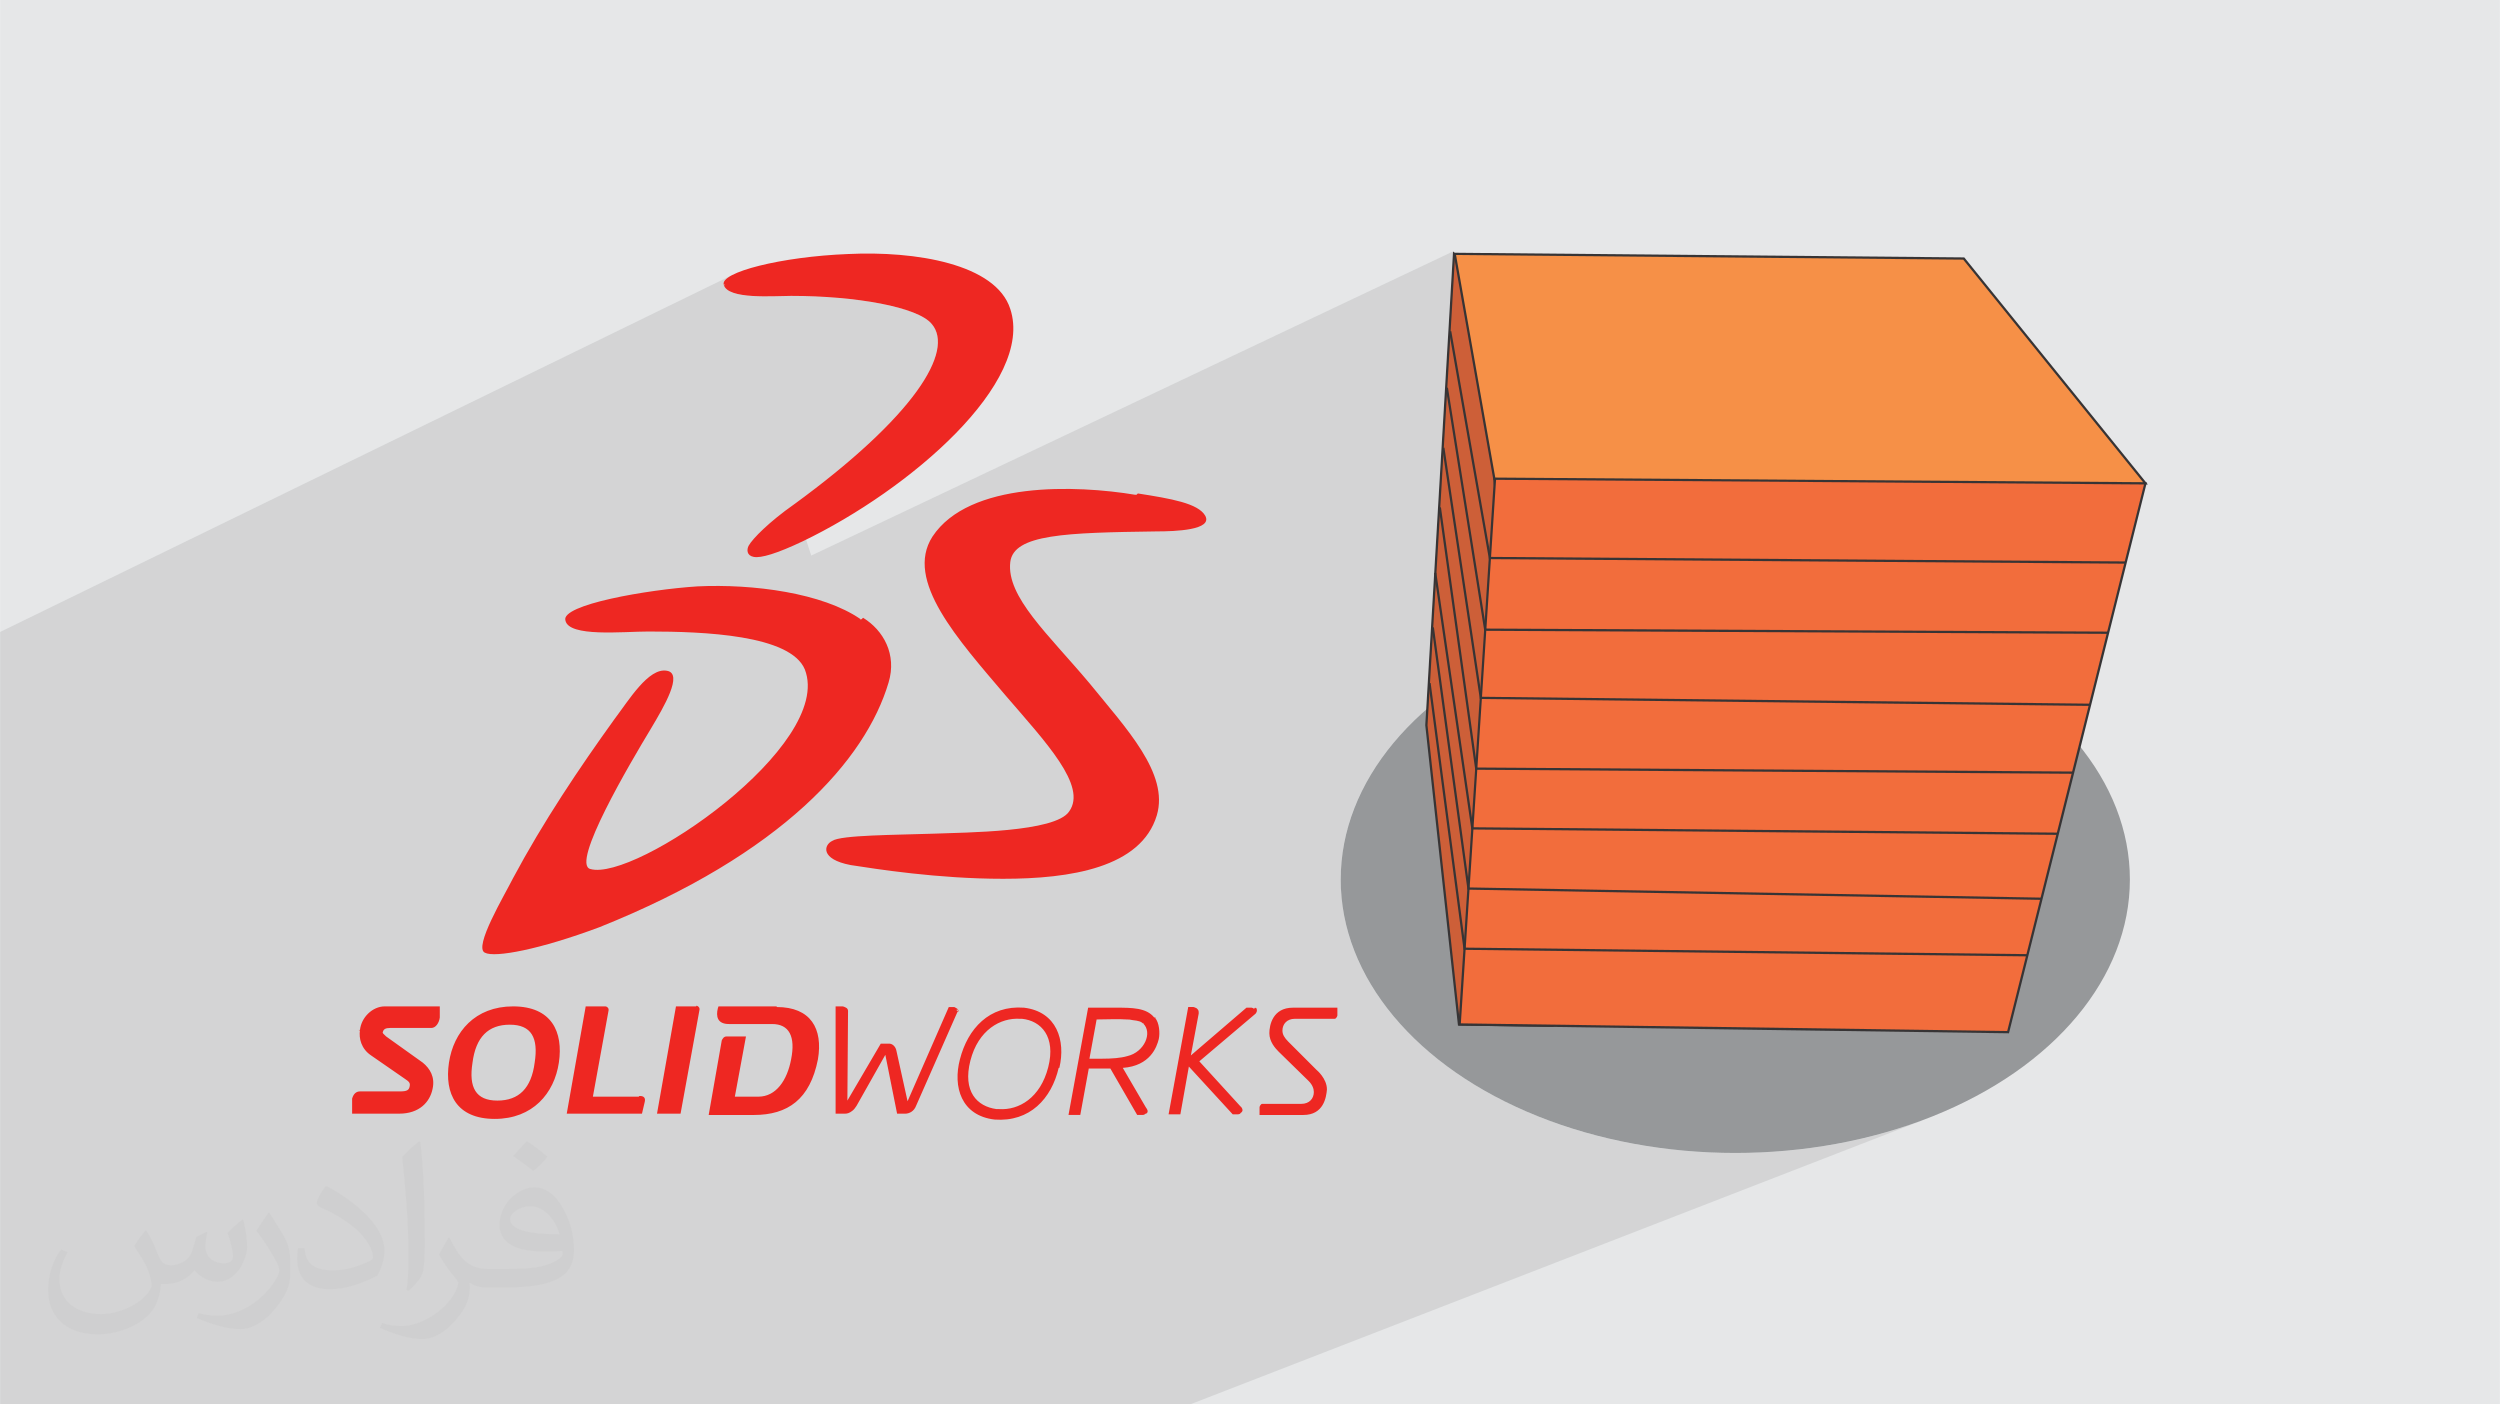 <?xml version="1.0" encoding="UTF-8"?>
<!DOCTYPE svg PUBLIC "-//W3C//DTD SVG 1.1//EN" "http://www.w3.org/Graphics/SVG/1.1/DTD/svg11.dtd">
<!-- Creator: CorelDRAW -->
<svg xmlns="http://www.w3.org/2000/svg" xml:space="preserve" width="3.708in" height="2.083in" version="1.1" style="shape-rendering:geometricPrecision; text-rendering:geometricPrecision; image-rendering:optimizeQuality; fill-rule:evenodd; clip-rule:evenodd"
viewBox="0 0 3708.33 2083.33"
 xmlns:xlink="http://www.w3.org/1999/xlink"
 xmlns:xodm="http://www.corel.com/coreldraw/odm/2003">
 <defs>
  <style type="text/css">
   <![CDATA[
    .fil4 {fill:#96989A}
    .fil8 {fill:#F69047}
    .fil7 {fill:#F26D3C}
    .fil5 {fill:#CD5F38}
    .fil0 {fill:#E6E7E8}
    .fil3 {fill:#EE2722}
    .fil6 {fill:#373435;fill-rule:nonzero}
    .fil2 {fill:#373435;fill-opacity:0.031}
    .fil1 {fill:#373435;fill-opacity:0.102}
   ]]>
  </style>
 </defs>
 <g id="Layer_x0020_1">
  <polygon class="fil0" points="-0,0 3708.33,0 3708.33,2083.33 -0,2083.33 "/>
  <polygon class="fil1" points="-0,1803.67 -0,1803.64 -0,1800.98 -0,1800.82 -0,1784.94 -0,1783.08 -0,1776.89 -0,1775.55 -0,1768.87 -0,1768.35 -0,1768.33 -0,1767.5 -0,1747.62 -0,1738.63 -0,1709.41 -0,1703.12 -0,1651.05 -0,1651.04 -0,1601.13 -0,1581.35 -0,1547.36 -0,1519.62 -0,1518.82 -0,1518.8 -0,1518.69 -0,1515.86 -0,1514.53 -0,1514.47 -0,1513.65 -0,1513.63 -0,1513.51 -0,1493.09 -0,1491.92 -0,1488.43 -0,1455.09 -0,1446.94 -0,1429.12 -0,1394.34 -0,1392.7 -0,1369.09 -0,1358.52 -0,1339.63 -0,1321.52 -0,1313.18 -0,1312.45 -0,1156.2 -0,1022.31 -0,962.11 -0,960.29 -0,960.28 -0,952.68 -0,937.52 -0,937.52 0.02,937.49 0.07,937.43 0.08,937.44 0.08,937.43 0.09,937.43 1085.91,408.08 1082.65,409.89 1079.85,411.71 1077.52,413.53 1075.67,415.34 1074.32,417.15 1073.5,418.93 1073.21,420.7 1073.48,422.43 1073.48,422.43 1075.43,423.4 1074.22,424 1075.29,426.29 1078.41,429.54 1082.71,432.24 1088.01,434.42 1094.16,436.15 1101.02,437.46 1108.41,438.41 1116.18,439.05 1124.19,439.43 1132.26,439.59 1140.25,439.6 1148,439.49 1155.35,439.32 1162.14,439.13 1168.23,438.99 1173.44,438.93 1182.44,438.98 1191.4,439.12 1200.31,439.36 1209.16,439.69 1217.94,440.11 1226.63,440.62 1235.22,441.22 1243.71,441.9 1252.07,442.67 1260.31,443.52 1268.39,444.46 1276.31,445.48 1284.06,446.58 1291.63,447.75 1299,449 1306.16,450.33 1313.1,451.73 1319.8,453.21 1326.26,454.75 1332.46,456.37 1338.39,458.05 1344.03,459.8 1349.38,461.62 1354.41,463.5 1359.13,465.44 1363.51,467.44 1367.55,469.5 1371.23,471.63 1374.54,473.8 1377.46,476.04 1379.98,478.33 1382.1,480.67 1385.01,484.56 1387.37,488.79 1389.17,493.35 1390.42,498.22 1391.09,503.42 1391.2,508.93 1390.73,514.75 1389.68,520.88 1388.04,527.31 1385.81,534.03 1382.99,541.05 1379.57,548.35 1375.54,555.94 1370.9,563.81 1365.65,571.96 1359.77,580.38 1353.27,589.07 1346.14,598.02 1338.37,607.22 1329.96,616.68 1320.91,626.39 1311.21,636.35 1300.85,646.55 1289.83,656.99 1278.15,667.66 1265.8,678.56 1252.77,689.68 1239.06,701.02 1224.66,712.59 1209.58,724.36 1193.8,736.34 1178.55,747.61 1203.28,824.14 2155.35,372.98 2127.37,850.06 2127.25,850.12 2127.33,850.7 2115.5,1052.59 2108.15,1059.13 2101,1065.78 2094.04,1072.54 2087.27,1079.39 2080.7,1086.35 2074.33,1093.4 2068.17,1100.55 2062.22,1107.79 2056.47,1115.12 2050.94,1122.55 2045.62,1130.06 2040.52,1137.66 2035.64,1145.34 2030.98,1153.11 2026.56,1160.95 2022.36,1168.87 2018.39,1176.87 2014.66,1184.94 2011.17,1193.09 2007.92,1201.31 2004.91,1209.59 2002.15,1217.94 1999.64,1226.36 1999.03,1228.65 3183.84,718.7 3186.08,718.72 1998.76,1229.69 1997.38,1234.84 1995.38,1243.38 1993.63,1251.98 1992.15,1260.63 1990.93,1269.34 1989.97,1278.11 1989.28,1286.92 1988.87,1295.78 1988.73,1304.69 1989.49,1325.57 1991.76,1346.17 1995.48,1366.47 2000.63,1386.45 2007.16,1406.07 2015.05,1425.33 2024.25,1444.17 2034.73,1462.59 2046.45,1480.57 2059.38,1498.06 2073.47,1515.04 2088.7,1531.5 2105.02,1547.41 2122.39,1562.73 2140.79,1577.45 2160.17,1591.54 2180.5,1604.97 2201.74,1617.72 2223.85,1629.76 2246.8,1641.07 2270.55,1651.63 2295.06,1661.39 2320.3,1670.35 2346.23,1678.48 2372.81,1685.74 2400.01,1692.12 2427.78,1697.58 2456.1,1702.11 2484.93,1705.68 2514.22,1708.26 2543.94,1709.83 2574.07,1710.35 2604.19,1709.83 2633.91,1708.26 2663.21,1705.68 2692.03,1702.11 2720.35,1697.58 2748.13,1692.12 2775.32,1685.74 2801.91,1678.48 2827.83,1670.35 2853.07,1661.39 1765.33,2083.33 1512.65,2083.33 1462.02,2083.33 1437.84,2083.33 1434.18,2083.33 1433.9,2083.33 1427.24,2083.33 1424.43,2083.33 1416,2083.33 1415.17,2083.33 1412.95,2083.33 1410.42,2083.33 1409.36,2083.33 1405.57,2083.33 1392.98,2083.33 1381.5,2083.33 1370.62,2083.33 1334.49,2083.33 1328,2083.33 1315.28,2083.33 1311.34,2083.33 1307.63,2083.33 1290.6,2083.33 1278.96,2083.33 1276.59,2083.33 1258.96,2083.33 1212.89,2083.33 948.96,2083.33 888.7,2083.33 881.6,2083.33 876.61,2083.33 848.61,2083.33 845.13,2083.33 827.7,2083.33 820.39,2083.33 818.23,2083.33 793.7,2083.33 789.16,2083.33 788.02,2083.33 785.95,2083.33 781.07,2083.33 780.72,2083.33 773.32,2083.33 742.93,2083.33 712.97,2083.33 711.94,2083.33 707.65,2083.33 691.2,2083.33 689.47,2083.33 684.99,2083.33 681.24,2083.33 681.07,2083.33 677.02,2083.33 658.32,2083.33 657.83,2083.33 657.5,2083.33 657.06,2083.33 649.61,2083.33 633.07,2083.33 604.1,2083.33 602.23,2083.33 601.94,2083.33 594.74,2083.33 570.13,2083.33 568.07,2083.33 567.99,2083.33 559.76,2083.33 559.3,2083.33 553.69,2083.33 547.28,2083.33 543.12,2083.33 525.2,2083.33 506.14,2083.33 504.17,2083.33 500.87,2083.33 490.88,2083.33 481.81,2083.33 481.25,2083.33 472.31,2083.33 467.48,2083.33 465.75,2083.33 459.69,2083.33 459.64,2083.33 458.39,2083.33 457.28,2083.33 457.15,2083.33 455.36,2083.33 453.29,2083.33 451.84,2083.33 444.69,2083.33 441.4,2083.33 441.03,2083.33 427.41,2083.33 392.72,2083.33 384.56,2083.33 383.65,2083.33 383.64,2083.33 375.33,2083.33 367.02,2083.33 362.97,2083.33 357.39,2083.33 357.37,2083.33 354.4,2083.33 354.35,2083.33 351.37,2083.33 351.33,2083.33 329.38,2083.33 325.84,2083.33 324.39,2083.33 322.33,2083.33 321.05,2083.33 319.19,2083.33 310.08,2083.33 283.66,2083.33 277.96,2083.33 240.17,2083.33 237,2083.33 228.35,2083.33 224.21,2083.33 219.33,2083.33 197.71,2083.33 173.7,2083.33 172.8,2083.33 171,2083.33 154.9,2083.33 138.02,2083.33 116.36,2083.33 114.3,2083.33 101.62,2083.33 68.59,2083.33 63.87,2083.33 59.5,2083.33 57,2083.33 55.71,2083.33 54.91,2083.33 51.28,2083.33 42.97,2083.33 35.83,2083.33 15.14,2083.33 13.24,2083.33 7.75,2083.33 -0,2083.33 -0,2077.4 -0,2072.49 -0,2063.41 -0,2044.58 -0,2037.6 -0,2037.08 -0,2035.16 -0,2030.86 -0,2017.6 -0,2017.18 -0,2009.46 -0,2006.33 -0,1997.78 -0,1991.09 -0,1990.02 -0,1980.63 -0,1977.82 -0,1962.5 -0,1962.01 -0,1960.17 -0,1956.37 -0,1946.59 -0,1945.67 -0,1934.15 -0,1925.78 -0,1919.15 -0,1913.42 -0,1909 -0,1904.58 -0,1890.47 -0,1885.03 -0,1883.55 -0,1880.74 -0,1878.25 -0,1872 -0,1867.55 -0,1861.94 -0,1856.51 -0,1855.57 -0,1850.63 -0,1845.55 -0,1822.87 -0,1812.11 -0,1812.1 -0,1811.36 -0,1804.22 "/>
  <path class="fil2" d="M216.87 1825.52c7.08,10.73 11.67,21.04 16.15,32.5 3.33,6.67 5.1,18.96 20.73,18.96 4.58,0 11.15,-1.35 16.98,-4.58 6.56,-3.44 11.56,-8.65 14.17,-16.56l6.25 -21.04 15.21 -7.5 1.04 1.04c-2.08,7.92 -2.6,15.52 -2.6,21.46 0,17.6 15.21,24.27 27.29,24.27 7.08,0 13.44,-3.44 13.44,-9.9 0,-8.33 -3.54,-22.5 -8.13,-35.21 7.08,-7.08 14.17,-14.17 22.29,-19.9l1.25 0.63c3.54,15 5.52,29.79 5.52,39.69 0,9.69 -4.27,20.42 -7.81,27.4 -7.29,13.75 -20.21,24.69 -35.83,24.69 -11.87,0 -25.1,-5.94 -34.17,-16.98l-0.52 0c-8.54,10.63 -21.67,20.21 -42.92,20.21l-6.56 0c-1.04,13.96 -4.06,23.85 -8.65,32.71 -12.6,24.58 -50,41.98 -85.21,41.98 -48.96,0 -73.54,-28.23 -73.54,-65.83 0,-23.23 7.6,-44.79 19.27,-60.1l9.58 3.96c-7.29,13.96 -12.08,27.08 -12.08,40 0,35.21 28.54,51.98 61.67,51.98 30.52,0 68.44,-19.48 75.31,-42.08 -2.6,-24.69 -11.87,-36.25 -26.04,-58.75 4.27,-7.5 9.79,-15 16.67,-23.02l1.25 0 0 0 0 0zm564.69 -132.5c10.31,6.46 20.42,14.17 30.31,22.81 -5.52,7.81 -12.4,14.9 -20.94,21.15 -9.9,-8.02 -19.79,-14.9 -29.9,-22.19 6.87,-7.6 13.65,-15.1 20.52,-21.77l0 0 0 0 0 0zm5.31 96.35c-16.67,0 -30.31,10.83 -30.31,18.96 0,17.4 33.33,22.81 73.23,22.6 -5,-20.42 -22.5,-41.56 -42.92,-41.56l0 0zm-37.4 93.02c21.67,0 40.63,-0.63 55.1,-4.27 16.15,-4.06 29.79,-12.19 29.79,-17.81 0,-1.46 0,-3.23 -0.52,-4.69 -9.06,0.83 -19.48,0.83 -28.54,0.83 -29.27,0 -51.87,-6.67 -60.63,-23.13 -2.29,-4.58 -3.85,-9.69 -3.85,-15.52 0,-15.94 6.87,-31.46 18.96,-42.19 10.1,-8.85 21.25,-14.37 32.6,-14.37 20.52,0 36.87,16.46 48.33,42.4 6.25,14.17 10.63,30.52 10.63,51.15 0,13.75 -3.85,25.31 -12.4,33.85 -15.94,15.42 -45.31,21.25 -90.31,21.25l-20.42 0 0 0 -5.31 0c-11.15,0 -19.17,-1.98 -25.52,-6.87l-1.04 0c0.31,2.6 0.52,5.1 0.52,7.5 0,10.1 -3.33,23.02 -10.1,33.33 -20,29.69 -41.67,42.6 -60.42,42.6 -18.96,0 -42.19,-7.29 -63.13,-16.77l3.75 -7.29c6.77,2.81 16.15,4.69 29.06,4.69 33.85,0 78.33,-32.5 83.85,-64.27 -1.25,-2.6 -3.44,-6.04 -6.77,-9.69 -9.9,-11.77 -16.15,-21.56 -21.98,-31.87 5,-9.9 9.58,-17.81 13.85,-25l1.77 -0.21c14.48,29.48 27.6,46.35 56.87,46.35l4.58 0 0 0 21.25 0 0 0 0 0 0 -0zm-146.67 31.15c2.5,-13.54 2.81,-28.75 2.81,-42.92l0 -21.04c0,-39.27 -5.1,-96.35 -9.17,-133.44 7.08,-7.71 16.98,-16.67 24.79,-22.71l2.29 0.63c5.31,46.77 6.56,100.94 6.56,151.04 0,13.13 -0.52,25.94 -1.77,35.42 -0.73,11.77 -7.6,20.73 -22.29,34.48l-3.23 -1.46 0 0 0 0 0 -0zm-150.94 -61.98c0.73,18.44 9.79,32.92 41.46,32.92 19.69,0 36.35,-5.1 54.79,-13.85 3.33,-1.46 5.1,-3.44 5.1,-5.1 0,-11.56 -8.85,-26.87 -23.75,-40.83 -14.48,-13.13 -33.65,-24.69 -51.56,-32.4 -6.15,-2.6 -8.13,-5.31 -8.13,-7.92 0,-5.31 7.08,-16.46 12.92,-24.48l1.98 -0.21c20.52,10.73 43.54,26.67 60.42,44.37 15.42,16.35 25,32.92 25,50.94 0,13.33 -3.96,25.83 -10.63,37.5 -22.4,11.35 -46.46,20 -70.21,20 -28.85,0 -48.54,-13.54 -48.54,-45.31 0,-3.44 0,-8.75 1.25,-15.63l9.9 0 0 0 0 0 0 0zm-52.19 -52.4l18.02 28.96c6.56,10.73 12.6,22.4 12.6,40.83l0 23.54c0,19.06 -12.19,39.48 -31.87,59.69 -15.42,13.65 -29.06,19.48 -41.67,19.48 -18.75,0 -40.21,-5.83 -65,-16.46l2.81 -7.29c7.81,2.08 16.87,3.85 28.02,3.85 35.63,-0.21 72.08,-26.25 88.75,-58.02 1.98,-3.65 2.81,-7.08 2.81,-9.48 0,-3.65 -2.08,-7.6 -3.54,-11.25 -9.17,-17.19 -19.27,-32.81 -30.42,-47.29 5.83,-9.17 11.67,-18.02 18.02,-26.77l1.46 0.21 0 0 0 0 0.01 -0z"/>
  <g id="_2533739528816">
   <g>
    <path class="fil3" d="M1683.92 733.98c-87.33,-14.56 -246.51,-20.37 -300.85,62.11 -41.74,65.03 37.85,152.37 108.7,235.83 59.2,68.91 121.31,133.92 94.14,171.78 -20.37,31.05 -154.31,31.05 -200.89,33 -56.3,1.94 -137.81,1.94 -150.44,10.67 -12.61,5.82 -18.44,27.18 27.17,35.9 37.85,5.82 129.07,20.37 226.12,20.37 99.96,0 204.78,-16.5 228.06,-94.14 18.44,-62.11 -45.61,-129.07 -99.96,-196.05 -61.14,-72.78 -123.25,-128.1 -117.44,-179.53 4.85,-41.74 83.46,-43.67 217.39,-45.61 27.17,0 83.46,-1.94 71.82,-23.29 -10.68,-18.44 -50.46,-25.24 -99.96,-33l0 0 -1.95 1.94 -0.97 0 -0.97 0 0 0 0.02 0.02zm-407.61 184.39c-56.29,-38.82 -159.17,-52.41 -241.66,-48.53 -74.74,4.85 -202.84,27.17 -196.05,50.46 4.85,25.24 85.41,16.5 123.25,16.5 81.51,0 210.6,4.85 231.95,56.28 43.67,112.59 -252.32,315.41 -318.31,296 -29.11,-7.76 59.2,-157.21 90.25,-208.66 18.44,-31.06 48.53,-81.52 23.29,-85.41 -27.17,-4.85 -56.28,43.67 -77.64,71.82 -52.41,72.78 -105.78,152.37 -150.42,235.83 -12.61,25.24 -59.2,102.88 -41.74,110.64 14.56,7.76 81.52,-4.85 169.83,-37.85 271.73,-108.7 394.98,-248.45 428.96,-362.97 12.61,-41.74 -7.76,-77.64 -37.85,-96.07l0 0 -1.94 1.94 -1.94 0.97 0 -0.97 0 0 0.02 0.02zm-202.83 -495.93c-5.82,-18.44 85.41,-41.74 184.39,-45.61 99.96,-4.85 219.32,14.56 240.69,81.51 35.91,108.7 -148.49,267.85 -307.65,344.53 -38.82,18.43 -62.12,25.24 -72.78,23.29 -10.68,-1.94 -10.68,-10.68 -7.76,-16.5 5.82,-10.68 31.06,-35.91 66.96,-61.14 179.54,-131.02 238.74,-228.07 204.78,-267.85 -20.37,-25.24 -112.59,-41.74 -208.66,-41.74 -25.24,0 -94.14,5.82 -99.96,-16.5l0 0 1.94 0 0 0.97 -1.94 -0.97 0 0 -0.01 0.02zm0 0l0 0 0 0z"/>
    <path class="fil3" d="M1421.89 1500.66c0,0 0,0 0,0 0,-1.94 -0.97,-3.89 -2.92,-4.85 -1.94,-0.97 -2.91,-1.94 -3.88,-1.94 0,0 0,0 0,0l-7.76 0 -61.14 139.76 -16.5 -74.73c-0.97,-5.83 -5.82,-11.65 -12.61,-10.68l-10.68 0 -49.49 84.44 0.97 -132.96c0,0 0,0 0,0 0,-1.94 -0.97,-3.88 -2.92,-4.85 -1.95,-0.97 -3.88,-1.94 -4.85,-1.94 0,0 0,0 0,0l-10.67 0 0 159.17 13.58 0 0 0 0 0c3.88,0 6.79,-0.97 10.68,-3.87 2.91,-1.94 4.85,-4.85 6.79,-7.76l42.71 -75.7 17.46 87.35 11.65 0c6.79,0 13.58,-3.87 16.49,-11.65l61.14 -138.78c0.97,-0.98 0.97,-1.95 0.97,-3.88l0 0 -1.95 0 0 0.97 2.92 1.94 0 0 -0.01 -0.02zm560.94 -5.83l-65.03 0c-30.08,0 -34.93,26.21 -34.93,37.85 0,12.61 8.74,22.32 13.58,27.18l44.64 43.67c5.82,5.82 7.76,11.64 7.76,16.5 0,9.71 -6.79,17.46 -18.44,17.46 0,0 -58.22,0 -58.22,0 -1.94,0 -3.88,3.87 -3.88,4.85l0 0 0 0 0 11.64 65.03 0c30.08,0 33.97,-26.21 34.94,-37.85l0 0c0,-16.5 -15.53,-29.11 -15.53,-29.11l-41.74 -41.74c-5.82,-5.83 -8.73,-10.68 -8.73,-16.5 0,-9.71 6.79,-17.47 18.43,-17.47 0,0 58.22,0 59.19,0l0 0.97 0 -0.97c1.95,0 3.88,-3.88 3.88,-4.85 0,0 0,0 0,0l0 -11.65 0 0 -0.97 0 0.01 0.03zm-469.72 16.5c-29.11,-1.94 -62.11,16.5 -73.75,62.12 -11.64,45.61 9.71,67.93 38.82,71.82l3.87 0c29.11,1.94 61.14,-16.5 72.8,-62.12 11.64,-45.61 -10.68,-68.9 -38.82,-71.82l0 0 -0.97 0 -1.94 0zm57.26 72.79c-10.68,45.61 -42.71,80.54 -95.11,76.67l0 0c-49.49,-5.82 -62.11,-48.52 -51.43,-89.28 11.64,-45.61 43.67,-80.56 95.1,-76.67l0 0c48.53,5.83 62.11,48.53 52.41,89.3l0 0 -0.98 0 0.02 -0.01zm290.17 -87.35c-0.97,-0.97 -2.92,-1.94 -3.87,-1.94 0,0 0,0 0,0l-7.76 0 -82.49 70.85 11.64 -62.12c0,-0.97 0,-0.97 0,-1.94 0,-2.92 -0.97,-3.87 -2.92,-5.82 -1.94,-0.98 -3.87,-1.95 -4.85,-1.95l-7.76 0 -29.13 159.16 17.47 0 12.61 -70.85 65.03 70.85 7.76 0c0,0 0,0 0,0 1.94,0 3.87,-0.98 3.87,-1.95 1.95,-0.97 2.92,-2.92 2.92,-3.87 0,0 0,0 0,0 0,-3.88 -2.92,-5.82 -2.92,-5.82l-61.14 -66.97 82.49 -69.88c0,0 2.92,-1.94 2.92,-5.82 0,0 0,0 0,0 0,-1.94 -0.97,-3.87 -1.95,-3.87l0 0 -0.97 0.97 -0.97 -0.97 0 1.94 0 0 0.02 0.02zm-164.02 22.32c-3.88,-3.87 -7.76,-4.85 -16.49,-5.82 -3.88,-0.97 -5.82,-0.97 -8.74,-0.97 -8.74,-0.97 -35.9,0 -44.64,0l-10.67 58.22c5.82,0 13.58,0 18.43,0 14.56,0 28.14,-0.97 37.85,-3.89 25.24,-5.82 37.85,-34.93 23.29,-48.52l0 0 0.97 0 0 0.97 0 0 0 0 -0.02 0zm16.5 -9.71c6.79,7.76 7.76,23.29 5.82,32.03 -2.9,11.64 -12.61,39.8 -53.37,42.71l33.97 58.22c0,0 2.92,3.87 2.92,5.82 0,1.94 -0.98,3.87 -2.92,3.87 -0.97,0.97 -2.92,1.94 -3.87,1.94 0,0 0,0 0,0l-8.74 0 -39.8 -68.9 -32.03 0 -12.61 68.9 -17.47 0 29.13 -159.15 40.75 0c24.26,0 45.61,0 57.26,14.56l0 0 1.95 0 0 0.97 -0.97 -0.97 0 0 -0.02 -0.01zm-1179.14 18.44c-1.94,12.61 1.94,28.14 16.5,37.85l50.46 34.93c5.82,3.88 7.76,5.83 6.79,10.68 -0.97,5.82 -3.89,7.76 -14.56,7.76l-59.2 0c-5.82,0 -9.71,3.87 -11.64,10.68l0 22.32 69.88 0c30.08,0 45.61,-17.47 49.49,-36.88 3.87,-17.46 -3.88,-30.08 -14.56,-38.82l-54.33 -38.82c-3.89,-3.87 -5.83,-4.85 -4.85,-6.79 0.97,-3.88 3.88,-5.82 10.68,-5.82l61.14 0c6.79,0 11.64,-7.76 12.61,-15.53l0 -16.5 -81.52 0c-18.44,0 -34.94,16.5 -36.87,34.94l0 0 -0.97 0.97 -0.97 -0.97 1.94 0 0 0 -0.03 -0zm617.24 -34.94l-85.41 0 -0.97 2.92c-2.92,11.64 -0.97,23.29 16.49,23.29l64.06 0c25.24,0 34.93,18.44 28.14,52.41 -5.82,31.06 -22.32,55.32 -48.52,55.32l-34.94 0 16.5 -89.28 -29.11 0c-3.88,0 -5.83,3.87 -6.79,5.82l-19.41 110.64 66.96 0c50.46,0 83.46,-23.29 95.1,-82.49 7.76,-45.61 -10.67,-77.64 -61.14,-77.64l0 0 0 -0.98 -0.97 0 0.02 -0.01zm-203.8 133.92l-67.93 0 23.3 -128.1c0,0 0,-0.97 0,-0.97 0,-2.92 -2.92,-4.85 -4.85,-4.85 0,0 0,0 0,0l-29.11 0 -28.14 159.17 111.61 0 3.87 -16.5c1.95,-6.79 -0.97,-9.71 -6.79,-9.71l0 0 0 0 -0.97 0 -0.97 0.97 0 0 -0.01 -0.01zm84.43 -133.92l-29.11 0 -28.14 159.17 34.93 0 28.14 -154.31c0,0 0,-0.97 0,-0.97 0,-2.91 -2.91,-4.85 -4.85,-4.85 0,0 0,0 0,0l0 0 0 0.97 -0.97 0 0 -0.01zm-275.62 27.18c-32.03,0 -50.46,18.44 -55.32,56.3 -5.82,36.87 4.85,56.29 36.88,56.29 32.03,0 50.46,-18.44 55.32,-56.29 5.83,-36.88 -4.85,-56.3 -36.88,-56.3l0 0zm72.78 56.3c-6.79,45.61 -38.82,83.46 -95.11,83.46 -57.25,0 -74.72,-37.85 -67.93,-83.46 6.79,-45.61 38.82,-83.46 95.11,-83.46 57.25,0 74.72,37.85 67.93,83.46l0 0z"/>
   </g>
   <g>
    <ellipse class="fil4" cx="2574.07" cy="1304.69" rx="585.34" ry="405.66"/>
    <g>
     <polygon class="fil5" points="2319.82,523.94 2216.62,710.1 2302.91,1521.67 2164.19,1519.72 2115.82,1075.91 2156.83,376.59 "/>
     <path class="fil6" d="M2321.3 524.77l-102.94 185.69 86.43 812.93c-47.37,-0.64 -94.75,-1.31 -142.13,-2l-48.52 -445.3 -0.01 -0.27 41.21 -702.83c55.55,50.19 111.09,100.39 166.61,150.62l-0.65 1.17zm-106.15 184.51l102.55 -184.98 -159.38 -144.09 -40.8 695.65 48.19 442.19 135.31 1.9 -86.08 -809.67 0.2 -1z"/>
     <path class="fil7" d="M3006.15 683.31c16,-2.29 176.37,33.7 176.37,33.7l-203.79 814.14 -813.56 -11.43 57.13 -882.11 783.85 45.7z"/>
     <path class="fil6" d="M3006.13 681.61c17.37,-2.02 176.29,33.65 176.75,33.75l1.7 0.38c-68.15,272.38 -136.18,544.79 -204.53,817.11 -272.23,-3.65 -544.46,-7.56 -816.69,-11.47 19.24,-295.18 38.44,-590.37 57.36,-885.57l785.41 45.8zm174.32 36.67c-17.11,-3.82 -159.3,-35.4 -174.06,-33.3l-0.33 0.02 -782.18 -45.61 -56.91 878.67 810.44 11.38 203.04 -811.16z"/>
     <polygon class="fil6" points="3153.1,836.2 2208.56,829.46 2149.41,491.73 2152.75,491.15 2211.41,826.1 3153.11,832.82 "/>
     <polygon class="fil6" points="3127.04,940.3 2201.66,935.78 2144.5,575.51 2147.83,574.98 2204.54,932.41 3127.06,936.92 "/>
     <polygon class="fil6" points="3100.28,1047.19 2195.09,1036.93 2139.27,664.48 2142.62,664 2198.01,1033.58 3100.31,1043.81 "/>
     <polygon class="fil6" points="3075.08,1147.87 2188.28,1141.9 2134.08,752.96 2137.43,752.49 2191.22,1138.54 3075.1,1144.49 "/>
     <polygon class="fil6" points="3052.39,1238.49 2182.54,1230.52 2127.24,850.08 2130.59,849.61 2185.48,1227.17 3052.42,1235.11 "/>
     <polygon class="fil6" points="3028.24,1334.93 2176.75,1319.77 2123.65,930.95 2127,930.5 2179.71,1316.44 3028.3,1331.55 "/>
     <polygon class="fil6" points="3007.27,1418.76 2170.96,1409.05 2118.8,1013.57 2122.15,1013.13 2173.93,1405.7 3007.3,1415.38 "/>
     <polygon class="fil8" points="2912.95,383.5 3182.52,717.01 2216.57,710.09 2157.81,376.59 "/>
     <path class="fil6" d="M2914.27 382.44l271.81 336.28c-323.64,-2.33 -647.3,-4.9 -970.94,-6.94 -19.69,-112.31 -39.54,-224.6 -59.35,-336.89 252.65,2.23 505.31,4.52 757.97,6.94l0.5 0.62zm264.69 332.85l-266.82 -330.11 -752.3 -6.89 58.16 330.12 960.96 6.87z"/>
    </g>
   </g>
  </g>
 </g>
</svg>
